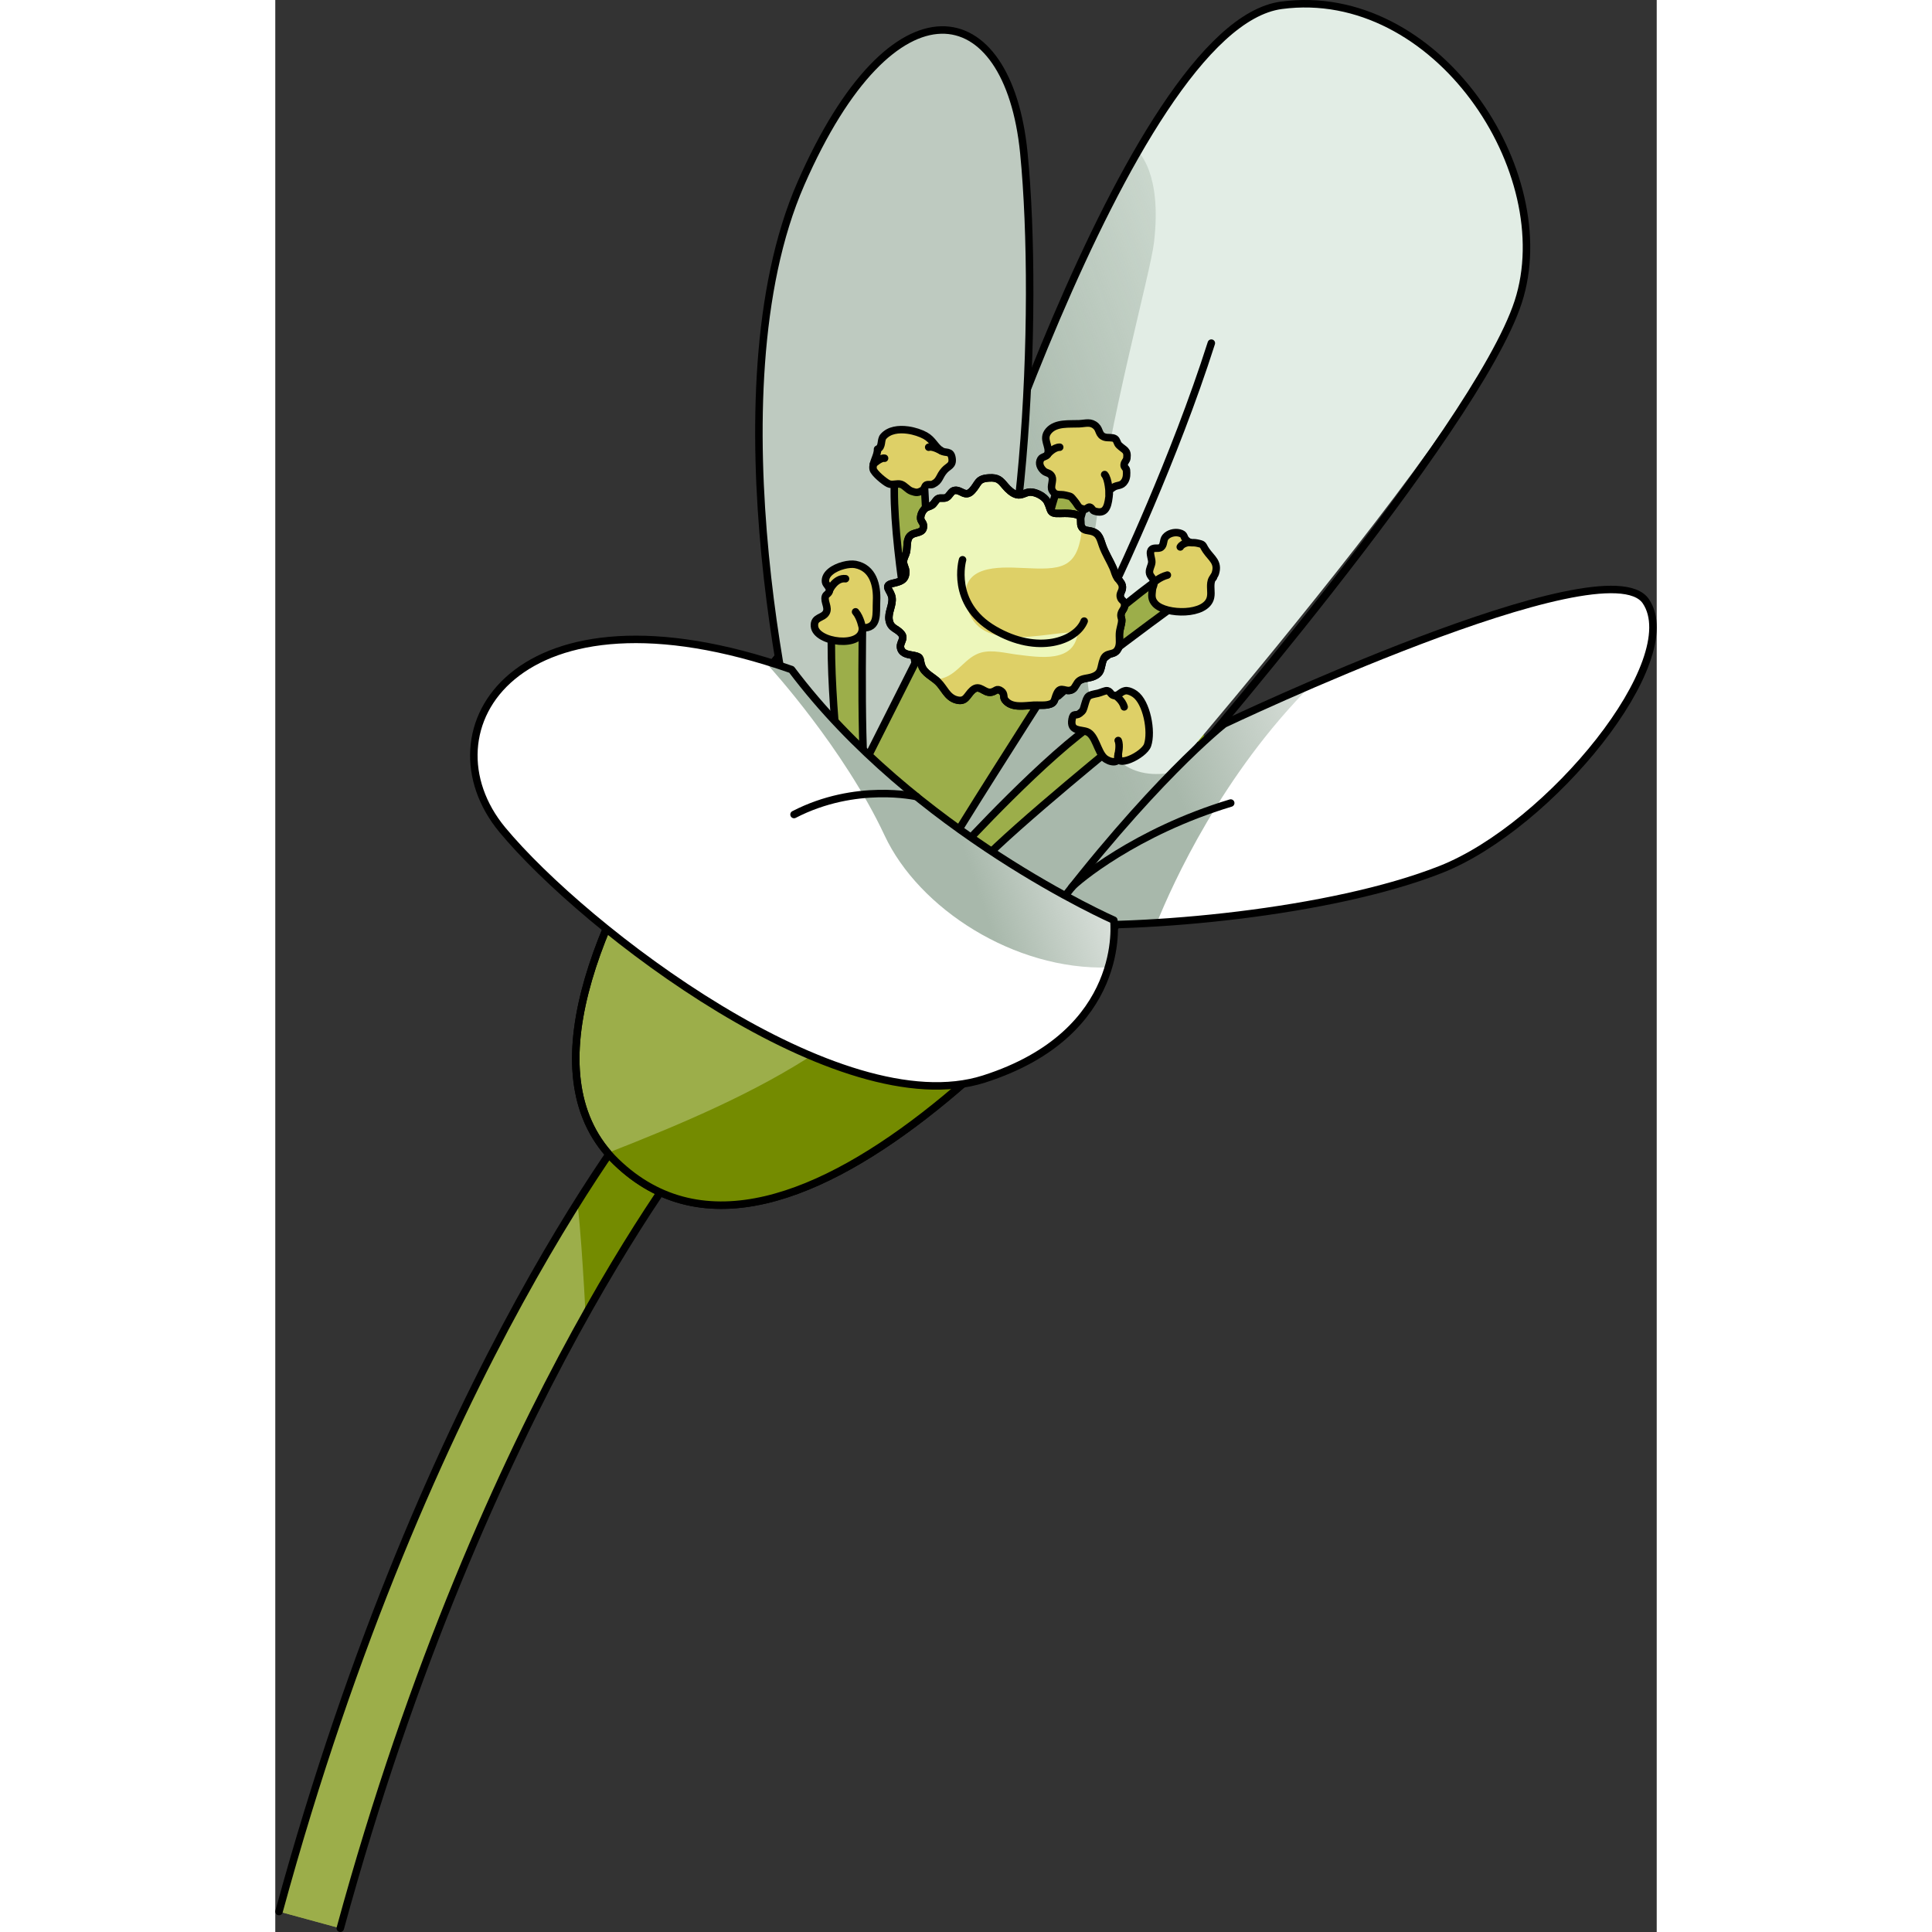 <?xml version="1.0" encoding="utf-8"?>
<!-- Created by: Science Figures, www.sciencefigures.org, Generator: Science Figures Editor -->
<!DOCTYPE svg PUBLIC "-//W3C//DTD SVG 1.1//EN" "http://www.w3.org/Graphics/SVG/1.1/DTD/svg11.dtd">
<svg version="1.1" id="Layer_1" xmlns="http://www.w3.org/2000/svg" xmlns:xlink="http://www.w3.org/1999/xlink" 
	 width="800px" height="800px" viewBox="0 0 184.655 258.248" enable-background="new 0 0 184.655 258.248"
	 xml:space="preserve">
<rect x="0" y="0" width="184.655" height="258.248" fill="#333333" stroke="none"/>
<g>
	<path fill="#9CAE4A" d="M8.69,257.748l-8.19-2.233c19.823-72.683,49.119-108.238,50.356-109.717l6.509,5.449l-3.255-2.725
		l3.257,2.722C57.076,151.594,27.978,187.026,8.69,257.748z"/>
	<path fill="#9CAE4A" d="M8.69,257.748l-8.19-2.233c19.823-72.683,49.119-108.238,50.356-109.717l6.509,5.449l-3.255-2.725
		l3.257,2.722C57.076,151.594,27.978,187.026,8.69,257.748z"/>
	<path fill="#748B00" d="M41.279,172.16c0.074,1.196,0.132,2.395,0.184,3.592c9.062-16.166,15.766-24.341,15.904-24.508
		l-3.257-2.722l-3.254-2.725c-0.444,0.532-4.516,5.467-10.468,14.946C40.825,164.652,41.057,168.553,41.279,172.16z"/>
	<path fill="none" stroke="#000000" stroke-linecap="round" stroke-linejoin="round" stroke-miterlimit="10" d="M0.5,255.515
		c19.823-72.683,49.119-108.238,50.356-109.717l6.509,5.449l-3.255-2.725l3.257,2.722c-0.291,0.35-29.39,35.782-48.677,106.504"/>
	<g>
		<path fill="#9CAE4A" stroke="#000000" stroke-linecap="round" stroke-linejoin="round" stroke-miterlimit="10" d="M83.457,70.465
			c-2.265,0.014-61.053,62.428-37.9,84.831c23.154,22.404,63.914-25.778,79.563-48.144C125.12,107.152,118.991,70.285,83.457,70.465
			z"/>
		<path fill="#748B00" d="M112.275,94.829c-1.574,2.476-1.797,2.758-0.674,0.85c-1.027,1.667-2.055,3.333-3.081,5.003
			c-1.618,2.467-3.242,4.961-5.207,7.179c-3.17,3.574-6.567,7.07-10.226,10.188c-9.694,19.592-28.652,28.222-48.644,36.061
			c0.349,0.408,0.717,0.805,1.112,1.188c23.154,22.404,63.914-25.778,79.563-48.144c0,0,1.046-11.084-7.324-20.857
			C116.004,89.226,114.102,92.07,112.275,94.829z"/>
		<path fill="none" stroke="#000000" stroke-linecap="round" stroke-linejoin="round" stroke-miterlimit="10" d="M83.457,70.465
			c-2.265,0.014-61.053,62.428-37.9,84.831c23.154,22.404,63.914-25.778,79.563-48.144C125.12,107.152,118.991,70.285,83.457,70.465
			z"/>
		<path fill="#E2EDE5" d="M89.856,82.215c0,0,23.929-78.746,44.634-81.505c20.705-2.762,37.262,22.341,31.654,39.63
			c-5.607,17.291-60.554,79.383-60.554,79.383s-12.637,5.991-20.876,1.391C78.577,117.688,90.884,89.564,89.856,82.215z"/>
		<linearGradient id="SVGID_1_" gradientUnits="userSpaceOnUse" x1="101.516" y1="73.154" x2="152.236" y2="55.607">
			<stop  offset="0" style="stop-color:#A8B8AB"/>
			<stop  offset="1" style="stop-color:#A8B8AB;stop-opacity:0"/>
		</linearGradient>
		<path fill="url(#SVGID_1_)" d="M117.455,32.419c1.12-9.375-2.154-12.162-2.154-12.162l0,0
			c-13.949,24.138-25.444,61.958-25.444,61.958c1.027,7.35-11.279,35.474-5.142,38.898c8.239,4.601,20.876-1.391,20.876-1.391
			s5.979-6.757,14.192-16.433C96.04,107.287,116.412,41.149,117.455,32.419z"/>
		<path fill="none" stroke="#000000" stroke-linecap="round" stroke-linejoin="round" stroke-miterlimit="10" d="M89.856,82.215
			c0,0,23.929-78.746,44.634-81.505c20.705-2.762,37.262,22.341,31.654,39.63c-5.607,17.291-46.117,63.941-46.117,63.941"/>
		<path fill="#BECAC0" d="M71.328,105.963c-1.843-4.359-13.396-53.229-1.075-81.411c12.319-28.18,27.716-25.225,29.806-4.118
			c2.083,21.104,0.191,63.035-8.229,75.659c-3.935,5.907-14.206,21.304-14.206,21.304L71.328,105.963z"/>
		<path fill="none" stroke="#000000" stroke-linecap="round" stroke-linejoin="round" stroke-miterlimit="10" d="M71.328,105.963
			c-1.843-4.359-13.396-53.229-1.075-81.411c12.319-28.18,27.716-25.225,29.806-4.118c2.083,21.104,0.191,63.035-8.229,75.659"/>
		<path fill="#FFFFFF" d="M126.834,96.774c0,0,51.022-24.276,56.363-16.409c5.344,7.869-12.76,30.065-27.386,35.846
			c-14.626,5.779-39.743,8.101-53.109,7.275C117.098,104.377,126.834,96.774,126.834,96.774z"/>
		<linearGradient id="SVGID_2_" gradientUnits="userSpaceOnUse" x1="121.857" y1="109.615" x2="157.469" y2="97.295">
			<stop  offset="0" style="stop-color:#A8B8AB"/>
			<stop  offset="1" style="stop-color:#A8B8AB;stop-opacity:0"/>
		</linearGradient>
		<path fill="url(#SVGID_2_)" d="M126.834,96.774c0,0-9.736,7.603-24.132,26.712c4.141,0.255,9.408,0.208,15.142-0.148
			c2.107-5.214,8.715-19.845,20.704-31.833C131.685,94.467,126.834,96.774,126.834,96.774z"/>
		<path fill="none" stroke="#000000" stroke-linecap="round" stroke-linejoin="round" stroke-miterlimit="10" d="M126.834,96.774
			c0,0,51.022-24.276,56.363-16.409c5.344,7.869-12.76,30.065-27.386,35.846c-14.626,5.779-39.743,8.101-53.109,7.275
			C117.098,104.377,126.834,96.774,126.834,96.774z"/>
		<g>
			<path fill="#9CAE4A" stroke="#000000" stroke-linecap="round" stroke-linejoin="round" stroke-miterlimit="10" d="
				M113.882,98.264c0,0-14.729,11.906-19.713,17.111c-2.549-0.347-2.553-1.959-2.553-1.959s11.55-12.615,18.497-17.153
				C112.099,95.916,113.882,98.264,113.882,98.264z"/>
			<path fill="#9CAE4A" stroke="#000000" stroke-linecap="round" stroke-linejoin="round" stroke-miterlimit="10" d="M78.568,79.055
				c0,0-0.436,18.933,0.314,26.101c-1.913,1.721-3.146,0.68-3.146,0.68s-2.159-16.967-1.13-25.203
				C75.627,78.896,78.568,79.055,78.568,79.055z"/>
			<path fill="#9CAE4A" stroke="#000000" stroke-linecap="round" stroke-linejoin="round" stroke-miterlimit="10" d="
				M125.385,77.215c0,0-15.45,10.955-20.751,15.835c-2.522-0.508-2.427-2.114-2.427-2.114s12.326-11.864,19.546-15.953
				C123.756,74.763,125.385,77.215,125.385,77.215z"/>
			<path fill="#9CAE4A" stroke="#000000" stroke-linecap="round" stroke-linejoin="round" stroke-miterlimit="10" d="M86.634,62.032
				c0,0,0.833,18.919,2.059,26.02c-1.793,1.844-3.094,0.893-3.094,0.893s-3.288-16.789-2.812-25.07
				C83.69,62.07,86.634,62.032,86.634,62.032z"/>
			<path fill="#9CAE4A" stroke="#000000" stroke-linecap="round" stroke-linejoin="round" stroke-miterlimit="10" d="
				M109.844,61.854c0,0-5.543,18.105-6.765,25.208c-2.306,1.139-3.213-0.194-3.213-0.194s2.515-16.919,5.738-24.566
				C107.051,60.905,109.844,61.854,109.844,61.854z"/>
			<path fill="#DED067" stroke="#000000" stroke-linecap="round" stroke-linejoin="round" stroke-miterlimit="10" d="
				M114.903,92.767c-0.336-0.236-0.749-0.423-1.075-0.446c-0.671-0.048-1.066,0.645-1.518,0.664
				c-0.657,0.028-0.574-0.545-1.094-0.66c-0.237-0.053-0.944,0.281-1.233,0.341c-1.397,0.288-1.407,0.261-1.795,1.564
				c-0.191,0.64-0.165,0.748-0.665,1.131c-0.551,0.421-0.842-0.169-1.019,0.776c-0.314,1.689,1.169,1.34,2.021,1.686
				c1.11,0.45,1.364,2.613,2.271,3.469c0.622,0.589,2.196,0.973,1.875-0.451c-0.573,2.062,3.464,0.098,3.923-1.237
				C117.217,97.792,116.487,93.874,114.903,92.767z"/>
			<path fill="#9CAE4A" stroke="#000000" stroke-linecap="round" stroke-linejoin="round" stroke-miterlimit="10" d="M87.037,85.638
				l-9.212,18.274c0,0,11.961,10.175,12.031,9.594c0.072-0.58,12.626-20.2,12.626-20.2L87.037,85.638z"/>
			<path fill="#EDF7BB" stroke="#000000" stroke-linecap="round" stroke-linejoin="round" stroke-miterlimit="10" d="M85.283,71.359
				c0.637-0.247,1.477-0.194,1.347-1.2c-0.041-0.326-0.366-0.507-0.369-0.912c-0.004-0.449,0.254-1,0.612-1.289
				c0.273-0.219,0.645-0.25,0.937-0.454s0.496-0.737,0.822-0.869c0.334-0.137,0.722,0.044,1.077-0.129
				c0.391-0.19,0.607-0.813,0.994-0.926c0.934-0.272,1.485,1.045,2.438,0.008c0.909-0.989,0.663-1.61,2.293-1.705
				c1.168-0.067,1.473,0.298,2.142,1.092c0.371,0.441,0.936,0.984,1.511,1.134c0.709,0.185,1.148-0.318,1.821-0.333
				c0.757-0.017,1.893,0.566,2.261,1.248c0.62,1.146,0.174,1.677,1.704,1.608c0.645-0.029,2.326-0.078,2.687,0.457
				c0.203,0.303,0.003,0.941,0.202,1.308c0.319,0.586,0.838,0.47,1.384,0.627c1.039,0.299,1.121,1.067,1.443,1.951
				c0.384,1.055,0.969,1.953,1.408,2.955c0.219,0.501,0.257,0.933,0.606,1.385c0.325,0.419,0.703,0.765,0.619,1.351
				c-0.068,0.48-0.418,0.715-0.233,1.229c0.157,0.438,0.54,0.395,0.538,0.992c-0.002,0.484-0.312,0.652-0.443,1.073
				c-0.138,0.437,0.068,0.629,0.063,0.977c-0.011,0.562-0.273,1.104-0.309,1.779c-0.038,0.735,0.172,1.574-0.307,2.204
				c-0.546,0.719-1.437,0.233-1.818,1.166c-0.472,1.149-0.097,1.962-1.611,2.432c-0.526,0.162-1.16,0.143-1.624,0.475
				c-0.4,0.286-0.513,0.92-0.92,1.16c-0.892,0.524-1.55-0.603-2.085,0.544c-0.382,0.818-0.177,1.305-1.203,1.503
				c-0.605,0.117-1.286,0.033-1.9,0.063c-1.232,0.058-2.998,0.442-3.851-0.736c-0.247-0.341,0.006-0.803-0.472-1.15
				c-0.627-0.458-0.701,0.008-1.306,0.14c-1.006,0.22-1.557-1.153-2.556-0.256c-0.769,0.691-0.875,1.659-2.183,1.276
				c-1.205-0.353-1.591-1.59-2.41-2.384c-0.715-0.691-1.816-1.131-2.18-2.126c-0.332-0.909,0.035-1.188-1.007-1.399
				c-0.659-0.134-1.555-0.161-1.794-0.918c-0.258-0.808,0.661-1.29,0.062-2.011c-0.601-0.724-1.43-0.673-1.621-1.816
				c-0.172-1.025,0.522-1.968,0.386-2.992c-0.13-0.975-1.26-1.594,0.087-1.913c0.947-0.225,1.805-0.378,1.749-1.623
				c-0.021-0.446-0.322-0.832-0.31-1.283c0.014-0.468,0.275-0.807,0.386-1.245c0.198-0.786-0.064-1.867,0.687-2.343
				C85.112,71.433,85.195,71.393,85.283,71.359z"/>
			<path fill="#DED067" d="M113.146,82.936c0.006-0.348-0.2-0.54-0.063-0.977c0.132-0.421,0.441-0.589,0.443-1.073
				c0.002-0.598-0.381-0.555-0.538-0.992c-0.185-0.514,0.165-0.748,0.233-1.229c0.084-0.586-0.294-0.932-0.619-1.351
				c-0.35-0.452-0.388-0.884-0.606-1.385c-0.439-1.002-1.024-1.9-1.408-2.955c-0.55-1.51-1.2-1.973-2.748-2.414
				c-0.545,5.626-2.855,5.604-7.976,5.358c-3.267-0.155-8.188-0.337-7.552,4.326c1.029,7.525,10.344,4.183,14.961,4.257
				c-0.408,4.151-5.099,3.368-8.047,3.008c-1.514-0.185-3.357-0.699-4.873-0.282c-2.062,0.567-3.013,2.744-5.047,3.4
				c-0.359,0.116-0.703,0.19-1.04,0.242c0.114,0.09,0.224,0.183,0.325,0.28c0.819,0.794,1.205,2.031,2.41,2.384
				c1.308,0.383,1.414-0.585,2.183-1.276c0.999-0.897,1.55,0.476,2.556,0.256c0.604-0.132,0.679-0.598,1.306-0.14
				c0.478,0.348,0.225,0.81,0.472,1.15c0.853,1.179,2.618,0.794,3.851,0.736c0.614-0.029,1.295,0.055,1.9-0.063
				c1.026-0.198,0.821-0.685,1.203-1.503c0.535-1.146,1.193-0.02,2.085-0.544c0.407-0.24,0.52-0.874,0.92-1.16
				c0.464-0.332,1.098-0.313,1.624-0.475c1.515-0.47,1.14-1.282,1.611-2.432c0.382-0.933,1.272-0.447,1.818-1.166
				c0.479-0.63,0.269-1.469,0.307-2.204C112.872,84.039,113.135,83.497,113.146,82.936z"/>
			<path fill="none" stroke="#000000" stroke-linecap="round" stroke-linejoin="round" stroke-miterlimit="10" d="M85.283,71.359
				c0.637-0.247,1.477-0.194,1.347-1.2c-0.041-0.326-0.366-0.507-0.369-0.912c-0.004-0.449,0.254-1,0.612-1.289
				c0.273-0.219,0.645-0.25,0.937-0.454s0.496-0.737,0.822-0.869c0.334-0.137,0.722,0.044,1.077-0.129
				c0.391-0.19,0.607-0.813,0.994-0.926c0.934-0.272,1.485,1.045,2.438,0.008c0.909-0.989,0.663-1.61,2.293-1.705
				c1.168-0.067,1.473,0.298,2.142,1.092c0.371,0.441,0.936,0.984,1.511,1.134c0.709,0.185,1.148-0.318,1.821-0.333
				c0.757-0.017,1.893,0.566,2.261,1.248c0.62,1.146,0.174,1.677,1.704,1.608c0.645-0.029,2.326-0.078,2.687,0.457
				c0.203,0.303,0.003,0.941,0.202,1.308c0.319,0.586,0.838,0.47,1.384,0.627c1.039,0.299,1.121,1.067,1.443,1.951
				c0.384,1.055,0.969,1.953,1.408,2.955c0.219,0.501,0.257,0.933,0.606,1.385c0.325,0.419,0.703,0.765,0.619,1.351
				c-0.068,0.48-0.418,0.715-0.233,1.229c0.157,0.438,0.54,0.395,0.538,0.992c-0.002,0.484-0.312,0.652-0.443,1.073
				c-0.138,0.437,0.068,0.629,0.063,0.977c-0.011,0.562-0.273,1.104-0.309,1.779c-0.038,0.735,0.172,1.574-0.307,2.204
				c-0.546,0.719-1.437,0.233-1.818,1.166c-0.472,1.149-0.097,1.962-1.611,2.432c-0.526,0.162-1.16,0.143-1.624,0.475
				c-0.4,0.286-0.513,0.92-0.92,1.16c-0.892,0.524-1.55-0.603-2.085,0.544c-0.382,0.818-0.177,1.305-1.203,1.503
				c-0.605,0.117-1.286,0.033-1.9,0.063c-1.232,0.058-2.998,0.442-3.851-0.736c-0.247-0.341,0.006-0.803-0.472-1.15
				c-0.627-0.458-0.701,0.008-1.306,0.14c-1.006,0.22-1.557-1.153-2.556-0.256c-0.769,0.691-0.875,1.659-2.183,1.276
				c-1.205-0.353-1.591-1.59-2.41-2.384c-0.715-0.691-1.816-1.131-2.18-2.126c-0.332-0.909,0.035-1.188-1.007-1.399
				c-0.659-0.134-1.555-0.161-1.794-0.918c-0.258-0.808,0.661-1.29,0.062-2.011c-0.601-0.724-1.43-0.673-1.621-1.816
				c-0.172-1.025,0.522-1.968,0.386-2.992c-0.13-0.975-1.26-1.594,0.087-1.913c0.947-0.225,1.805-0.378,1.749-1.623
				c-0.021-0.446-0.322-0.832-0.31-1.283c0.014-0.468,0.275-0.807,0.386-1.245c0.198-0.786-0.064-1.867,0.687-2.343
				C85.112,71.433,85.195,71.393,85.283,71.359z"/>
			<path fill="#DED067" stroke="#000000" stroke-linecap="round" stroke-linejoin="round" stroke-miterlimit="10" d="
				M103.362,57.611c0.014-0.017,0.028-0.033,0.044-0.05c0.972-1.085,2.756-0.859,4.044-0.918c0.909-0.042,1.563-0.329,2.268,0.334
				c0.524,0.491,0.313,1.193,1.163,1.457c0.394,0.121,1.016-0.011,1.354,0.209c0.274,0.179,0.289,0.616,0.522,0.846
				c0.718,0.711,1.215,0.623,1.073,1.767c-0.043,0.342-0.348,0.482-0.371,0.904c-0.018,0.294,0.3,0.44,0.318,0.667
				c0.04,0.509,0.053,1.025-0.227,1.482c-0.449,0.734-0.967,0.452-1.543,0.843c-0.698,0.475-0.465,0.417-0.566,1.265
				c-0.178,1.491-0.539,2.378-1.988,1.881c-0.239-0.082-0.279-0.433-0.592-0.515c-0.184-0.049-0.5,0.319-0.668,0.294
				c-0.926-0.148-0.785-0.418-1.348-1.103c-0.595-0.723-0.402-0.566-1.229-0.782c-0.733-0.191-1.354,0.161-1.78-0.674
				c-0.254-0.499,0.205-1.301-0.017-1.799c-0.249-0.562-0.757-0.435-1.133-0.806c-0.377-0.372-0.715-0.952-0.364-1.548
				c0.205-0.349,0.835-0.333,0.937-0.664C103.594,59.601,102.438,58.708,103.362,57.611z"/>
			<path fill="#DED067" stroke="#000000" stroke-linecap="round" stroke-linejoin="round" stroke-miterlimit="10" d="
				M117.677,73.279c0.255-0.005,0.521,0.026,0.722-0.124c0.426-0.316,0.243-0.93,0.581-1.354c0.401-0.503,1.228-0.722,1.861-0.561
				c0.837,0.212,0.459,0.532,0.999,1.009c0.507,0.448,0.699,0.205,1.349,0.338c1.011,0.207,0.677,0.202,1.237,1.012
				c0.734,1.061,1.693,1.564,1.234,3.031c-0.111,0.352-0.421,0.637-0.531,1.001c-0.216,0.727,0.044,1.496-0.115,2.23
				c-0.536,2.476-5.998,2.321-7.364,0.871c-0.575-0.611-0.498-1.114-0.411-1.896c0.049-0.434,0.285-0.643,0.203-1.128
				c-0.076-0.443-0.563-0.704-0.591-1.196c-0.028-0.505,0.265-0.848,0.312-1.343c0.039-0.411-0.326-1.207-0.121-1.576
				C117.193,73.32,117.43,73.283,117.677,73.279z"/>
			<path fill="#DED067" stroke="#000000" stroke-linecap="round" stroke-linejoin="round" stroke-miterlimit="10" d="M84.54,57.485
				c-1.22-0.167-2.499-0.003-3.254,0.864c-0.422,0.484-0.067,1.382-0.786,1.692c0.036,0.894-0.751,1.858-0.584,2.673
				c0.104,0.516,1.53,1.701,2.046,1.94c0.52,0.24,1.141-0.076,1.663,0.077c0.506,0.148,0.879,0.736,1.431,0.93
				c0.647,0.228,0.876,0.223,1.491-0.141c0.22-0.129,0.265-0.583,0.467-0.684c0.27-0.134,0.613,0.018,0.874-0.104
				c0.971-0.452,0.818-1.06,1.568-1.88c0.525-0.575,1.141-0.609,1.011-1.569c-0.154-1.139-0.831-0.636-1.465-1.038
				c-0.829-0.527-1.103-1.457-2.128-2.019C86.276,57.901,85.425,57.606,84.54,57.485z"/>
			<path fill="#DED067" stroke="#000000" stroke-linecap="round" stroke-linejoin="round" stroke-miterlimit="10" d="M75.939,75.58
				c-1.238,0.325-2.518,1.114-2.393,2.196c0.042,0.363,0.566,0.714,0.546,1.092c-0.026,0.491-0.493,0.547-0.574,0.895
				c-0.165,0.705,0.477,1.432,0.128,2.108c-0.405,0.789-1.668,0.561-1.577,1.819c0.16,2.238,6.515,3.036,6.409,0.242
				c2.203,0.075,1.811-1.942,1.892-3.6c0.099-2.045-0.438-4.42-2.821-4.879C77.132,75.374,76.541,75.422,75.939,75.58z"/>
			<path fill="none" stroke="#000000" stroke-linecap="round" stroke-linejoin="round" stroke-miterlimit="10" d="M91.868,74.822
				c0,0-1.699,5.855,4.197,9.313c5.897,3.463,11.022,1.514,12.06-1.115"/>
		</g>
		<path fill="#FFFFFF" d="M112.089,123.003c0,0-26.71-11.736-43.083-33.505c-36.945-12.917-49.632,8.181-38.652,21.426
			c10.982,13.247,45.108,39.463,64.375,33.307C113.999,138.078,112.089,123.003,112.089,123.003z"/>
		<linearGradient id="SVGID_3_" gradientUnits="userSpaceOnUse" x1="90.164" y1="108.305" x2="116.287" y2="99.267">
			<stop  offset="0" style="stop-color:#A8B8AB"/>
			<stop  offset="1" style="stop-color:#A8B8AB;stop-opacity:0"/>
		</linearGradient>
		<path fill="url(#SVGID_3_)" d="M69.006,89.498c-1.12-0.392-2.218-0.749-3.294-1.08l0.398,0.771c0,0,9.893,10.839,15.334,22.479
			c4.582,9.8,17.343,18.022,29.905,17.653c1.078-3.598,0.739-6.318,0.739-6.318S85.379,111.267,69.006,89.498z"/>
		<path fill="none" stroke="#000000" stroke-linecap="round" stroke-linejoin="round" stroke-miterlimit="10" d="M112.089,123.003
			c0,0-26.71-11.736-43.083-33.505c-36.945-12.917-49.632,8.181-38.652,21.426c10.982,13.247,45.108,39.463,64.375,33.307
			C113.999,138.078,112.089,123.003,112.089,123.003z"/>
		<path fill="#DED067" stroke="#000000" stroke-linecap="round" stroke-linejoin="round" stroke-miterlimit="10" d="M78.479,83.933
			c0,0-0.24-1.369-0.913-2.151"/>
		<path fill="#DED067" stroke="#000000" stroke-linecap="round" stroke-linejoin="round" stroke-miterlimit="10" d="M74.093,78.868
			c0,0,0.786-1.673,2.13-1.51"/>
		<path fill="#DED067" stroke="#000000" stroke-linecap="round" stroke-linejoin="round" stroke-miterlimit="10" d="M112.671,100.84
			c0,0,0.282-1.244,0-1.857"/>
		<path fill="#DED067" stroke="#000000" stroke-linecap="round" stroke-linejoin="round" stroke-miterlimit="10" d="M112.311,92.984
			c0,0,0.895,0.559,1.157,1.507"/>
		<path fill="#DED067" stroke="#000000" stroke-linecap="round" stroke-linejoin="round" stroke-miterlimit="10" d="M117.455,77.835
			c0,0,0.771-0.699,1.789-0.965"/>
		<path fill="#DED067" stroke="#000000" stroke-linecap="round" stroke-linejoin="round" stroke-miterlimit="10" d="M122.197,72.479
			c0,0-0.919,0.101-1.229,0.631"/>
		<path fill="#DED067" stroke="#000000" stroke-linecap="round" stroke-linejoin="round" stroke-miterlimit="10" d="M111.468,66.084
			c0.008-0.179-0.077-2.062-0.607-2.651"/>
		<path fill="#DED067" stroke="#000000" stroke-linecap="round" stroke-linejoin="round" stroke-miterlimit="10" d="M103.259,60.702
			c0,0,0.778-0.924,1.596-0.924"/>
		<path fill="#DED067" stroke="#000000" stroke-linecap="round" stroke-linejoin="round" stroke-miterlimit="10" d="M89.002,60.247
			c0,0-1.132-0.655-1.662-0.469"/>
		<path fill="#DED067" stroke="#000000" stroke-linecap="round" stroke-linejoin="round" stroke-miterlimit="10" d="M79.954,62.032
			c0,0,0.96-0.898,1.49-0.78"/>
		<path fill="none" stroke="#000000" stroke-linecap="round" stroke-linejoin="round" stroke-miterlimit="10" d="M85.717,106.482
			c0,0-8.11-1.879-16.376,2.393"/>
	</g>
	<path fill="none" stroke="#000000" stroke-linecap="round" stroke-linejoin="round" stroke-miterlimit="10" d="M106.462,118.616
		c0.56-0.703,8.505-7.438,21.25-11.274"/>
	<path fill="none" stroke="#000000" stroke-linecap="round" stroke-linejoin="round" stroke-miterlimit="10" d="M112.603,77.314
		c0,0,7.565-15.886,12.518-31.448"/>
</g>
</svg>